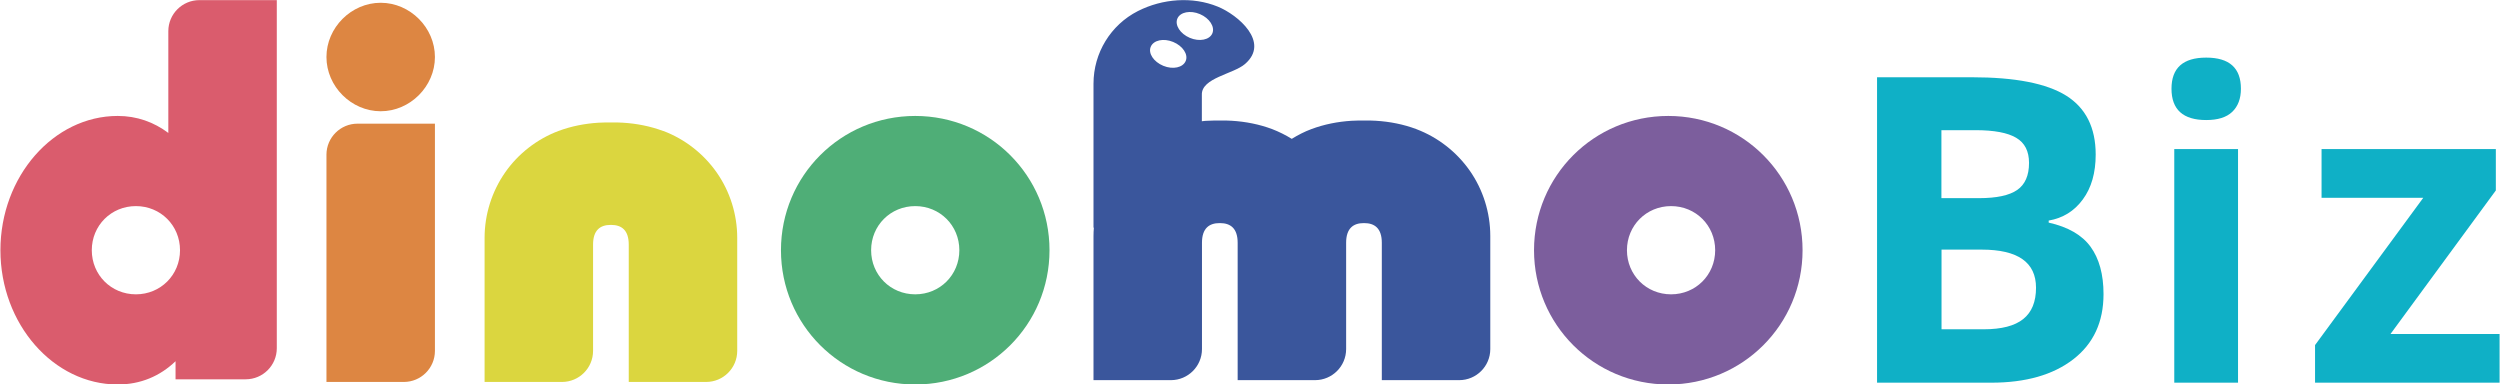 <?xml version="1.0" encoding="UTF-8"?>
<svg id="_レイヤー_1" data-name="レイヤー 1" xmlns="http://www.w3.org/2000/svg" width="73.15mm" height="11.25mm" viewBox="0 0 207.35 31.9">
  <defs>
    <style>
      .cls-1 {
        fill: #dbd63f;
      }

      .cls-2 {
        fill: #dd8642;
      }

      .cls-3 {
        fill: #3a569c;
      }

      .cls-4 {
        fill: #7c5e9d;
      }

      .cls-5 {
        fill: #da5c6d;
      }

      .cls-6 {
        fill: #0fb0c6;
      }

      .cls-7 {
        fill: #4fae77;
      }
    </style>
  </defs>
  <g>
    <path class="cls-1" d="M54.99,10.87c-1.07-.4-2.2-.62-3.34-.69-.34-.02-.67-.03-1.01-.02-.34,0-.68,0-1.01.02-1.14.07-2.27.29-3.34.69-1.77.67-3.33,1.88-4.41,3.43-1.11,1.59-1.71,3.5-1.71,5.43,0,0,0,11.96,0,11.96h6.42c1.42,0,2.58-1.15,2.58-2.58v-8.82c0-1.2.6-1.63,1.46-1.63,0,0,.01,0,.02,0,0,0,.01,0,.02,0,.86,0,1.46.43,1.46,1.63v11.4s6.42,0,6.42,0c1.42,0,2.58-1.15,2.58-2.58v-9.38c0-1.94-.6-3.85-1.71-5.43-1.09-1.55-2.64-2.76-4.41-3.43Z"/>
    <path class="cls-3" d="M117.47,10.71c-1.07-.4-2.2-.62-3.34-.69-.34-.02-.68-.03-1.01-.02-.34,0-.68,0-1.01.02-1.14.07-2.27.29-3.34.69-.57.21-1.11.49-1.63.81-.52-.32-1.06-.59-1.63-.81-1.07-.4-2.2-.62-3.34-.69-.34-.02-.67-.03-1.01-.02-.34,0-.68,0-1.01.02-.16,0-.31.02-.47.04v-2.2c-.04-1.4,2.61-1.71,3.58-2.55,2.1-1.81-.59-4.08-2.26-4.76-2.11-.86-4.59-.66-6.61.36,0,0-.02,0-.02.01-2.26,1.15-3.68,3.48-3.68,6.02v4.65s0,7.3,0,7.3h.03c-.02.23-.03.46-.03.69,0,0,0,11.96,0,11.96h6.42c1.42,0,2.58-1.15,2.58-2.58v-8.82c0-1.2.6-1.63,1.46-1.63,0,0,.01,0,.02,0,0,0,.01,0,.02,0,.86,0,1.46.43,1.46,1.63,0,2.35,0,11.4,0,11.4h6.42c1.42,0,2.58-1.15,2.58-2.58v-8.82c0-1.2.6-1.63,1.46-1.63,0,0,.01,0,.02,0,0,0,.01,0,.02,0,.86,0,1.46.43,1.46,1.63v11.4s6.42,0,6.42,0c1.42,0,2.58-1.15,2.58-2.58v-9.38c0-1.94-.6-3.85-1.71-5.43-1.09-1.55-2.64-2.76-4.41-3.43ZM98.34,5.06c-.23.55-1.06.73-1.86.4-.8-.33-1.27-1.04-1.04-1.58.23-.55,1.06-.73,1.86-.4.8.33,1.27,1.04,1.04,1.58ZM98.68,3.14c-.8-.34-1.26-1.06-1.03-1.6.23-.54,1.07-.71,1.87-.37.8.34,1.26,1.06,1.03,1.6-.23.54-1.07.71-1.87.37Z"/>
    <path class="cls-5" d="M13.93,2.59v8.44c-1.2-.9-2.61-1.41-4.2-1.41C4.41,9.62,0,14.63,0,20.76c0,6.13,4.41,11.14,9.73,11.14,1.89,0,3.51-.69,4.8-1.93v1.5s5.82,0,5.82,0c1.42,0,2.58-1.15,2.58-2.58V.01s-6.42,0-6.42,0c-1.42,0-2.58,1.15-2.58,2.58ZM11.24,24.42c-2.05,0-3.66-1.61-3.66-3.66s1.61-3.66,3.66-3.66c2.05,0,3.66,1.61,3.66,3.66,0,2.05-1.61,3.66-3.66,3.66Z"/>
    <path class="cls-7" d="M75.9,9.62c-6.17,0-11.14,4.97-11.14,11.14,0,6.17,4.97,11.14,11.14,11.14,6.17,0,11.14-4.97,11.14-11.14,0-6.17-4.97-11.14-11.14-11.14ZM75.9,24.42c-2.05,0-3.66-1.61-3.66-3.66,0-2.05,1.61-3.66,3.66-3.66,2.05,0,3.66,1.61,3.66,3.66,0,2.05-1.61,3.66-3.66,3.66Z"/>
    <path class="cls-4" d="M138.38,9.62c-6.17,0-11.14,4.97-11.14,11.14,0,6.17,4.97,11.14,11.14,11.14,6.17,0,11.14-4.97,11.14-11.14,0-6.17-4.97-11.14-11.14-11.14ZM138.61,24.42c-2.05,0-3.66-1.61-3.66-3.66,0-2.05,1.61-3.66,3.66-3.66,2.05,0,3.66,1.61,3.66,3.66s-1.61,3.66-3.66,3.66Z"/>
    <path class="cls-2" d="M27.05,12.84v18.85s6.42,0,6.42,0c1.42,0,2.58-1.15,2.58-2.58V10.26s-6.42,0-6.42,0c-1.42,0-2.58,1.15-2.58,2.58Z"/>
    <path class="cls-2" d="M31.55.23c-2.44,0-4.5,2.06-4.5,4.5,0,2.44,2.06,4.5,4.5,4.5,2.44,0,4.5-2.06,4.5-4.5,0-2.44-2.06-4.5-4.5-4.5Z"/>
  </g>
  <g>
    <path class="cls-6" d="M155.68,6.41h7.89c3.59,0,6.2.51,7.83,1.53,1.62,1.02,2.44,2.65,2.44,4.88,0,1.51-.35,2.76-1.07,3.73-.71.97-1.66,1.55-2.83,1.75v.17c1.61.36,2.77,1.03,3.48,2.01.71.98,1.07,2.29,1.07,3.92,0,2.31-.83,4.11-2.51,5.41-1.67,1.29-3.94,1.94-6.8,1.94h-9.48V6.41ZM161.05,16.44h3.12c1.46,0,2.51-.23,3.16-.68s.98-1.2.98-2.24c0-.97-.35-1.67-1.07-2.09-.71-.42-1.83-.63-3.37-.63h-2.83v5.63ZM161.05,20.71v6.61h3.5c1.48,0,2.57-.28,3.28-.85s1.06-1.43,1.06-2.6c0-2.1-1.5-3.16-4.51-3.16h-3.33Z"/>
    <path class="cls-6" d="M180.13,7.36c0-1.72.96-2.58,2.88-2.58s2.88.86,2.88,2.58c0,.82-.24,1.46-.72,1.92s-1.2.68-2.16.68c-1.92,0-2.88-.87-2.88-2.6ZM185.65,31.75h-5.29V12.37h5.29v19.38Z"/>
    <path class="cls-6" d="M207.35,31.75h-15.31v-3.12l8.98-12.22h-8.44v-4.04h14.46v3.43l-8.74,11.91h9.05v4.04Z"/>
  </g>
</svg>